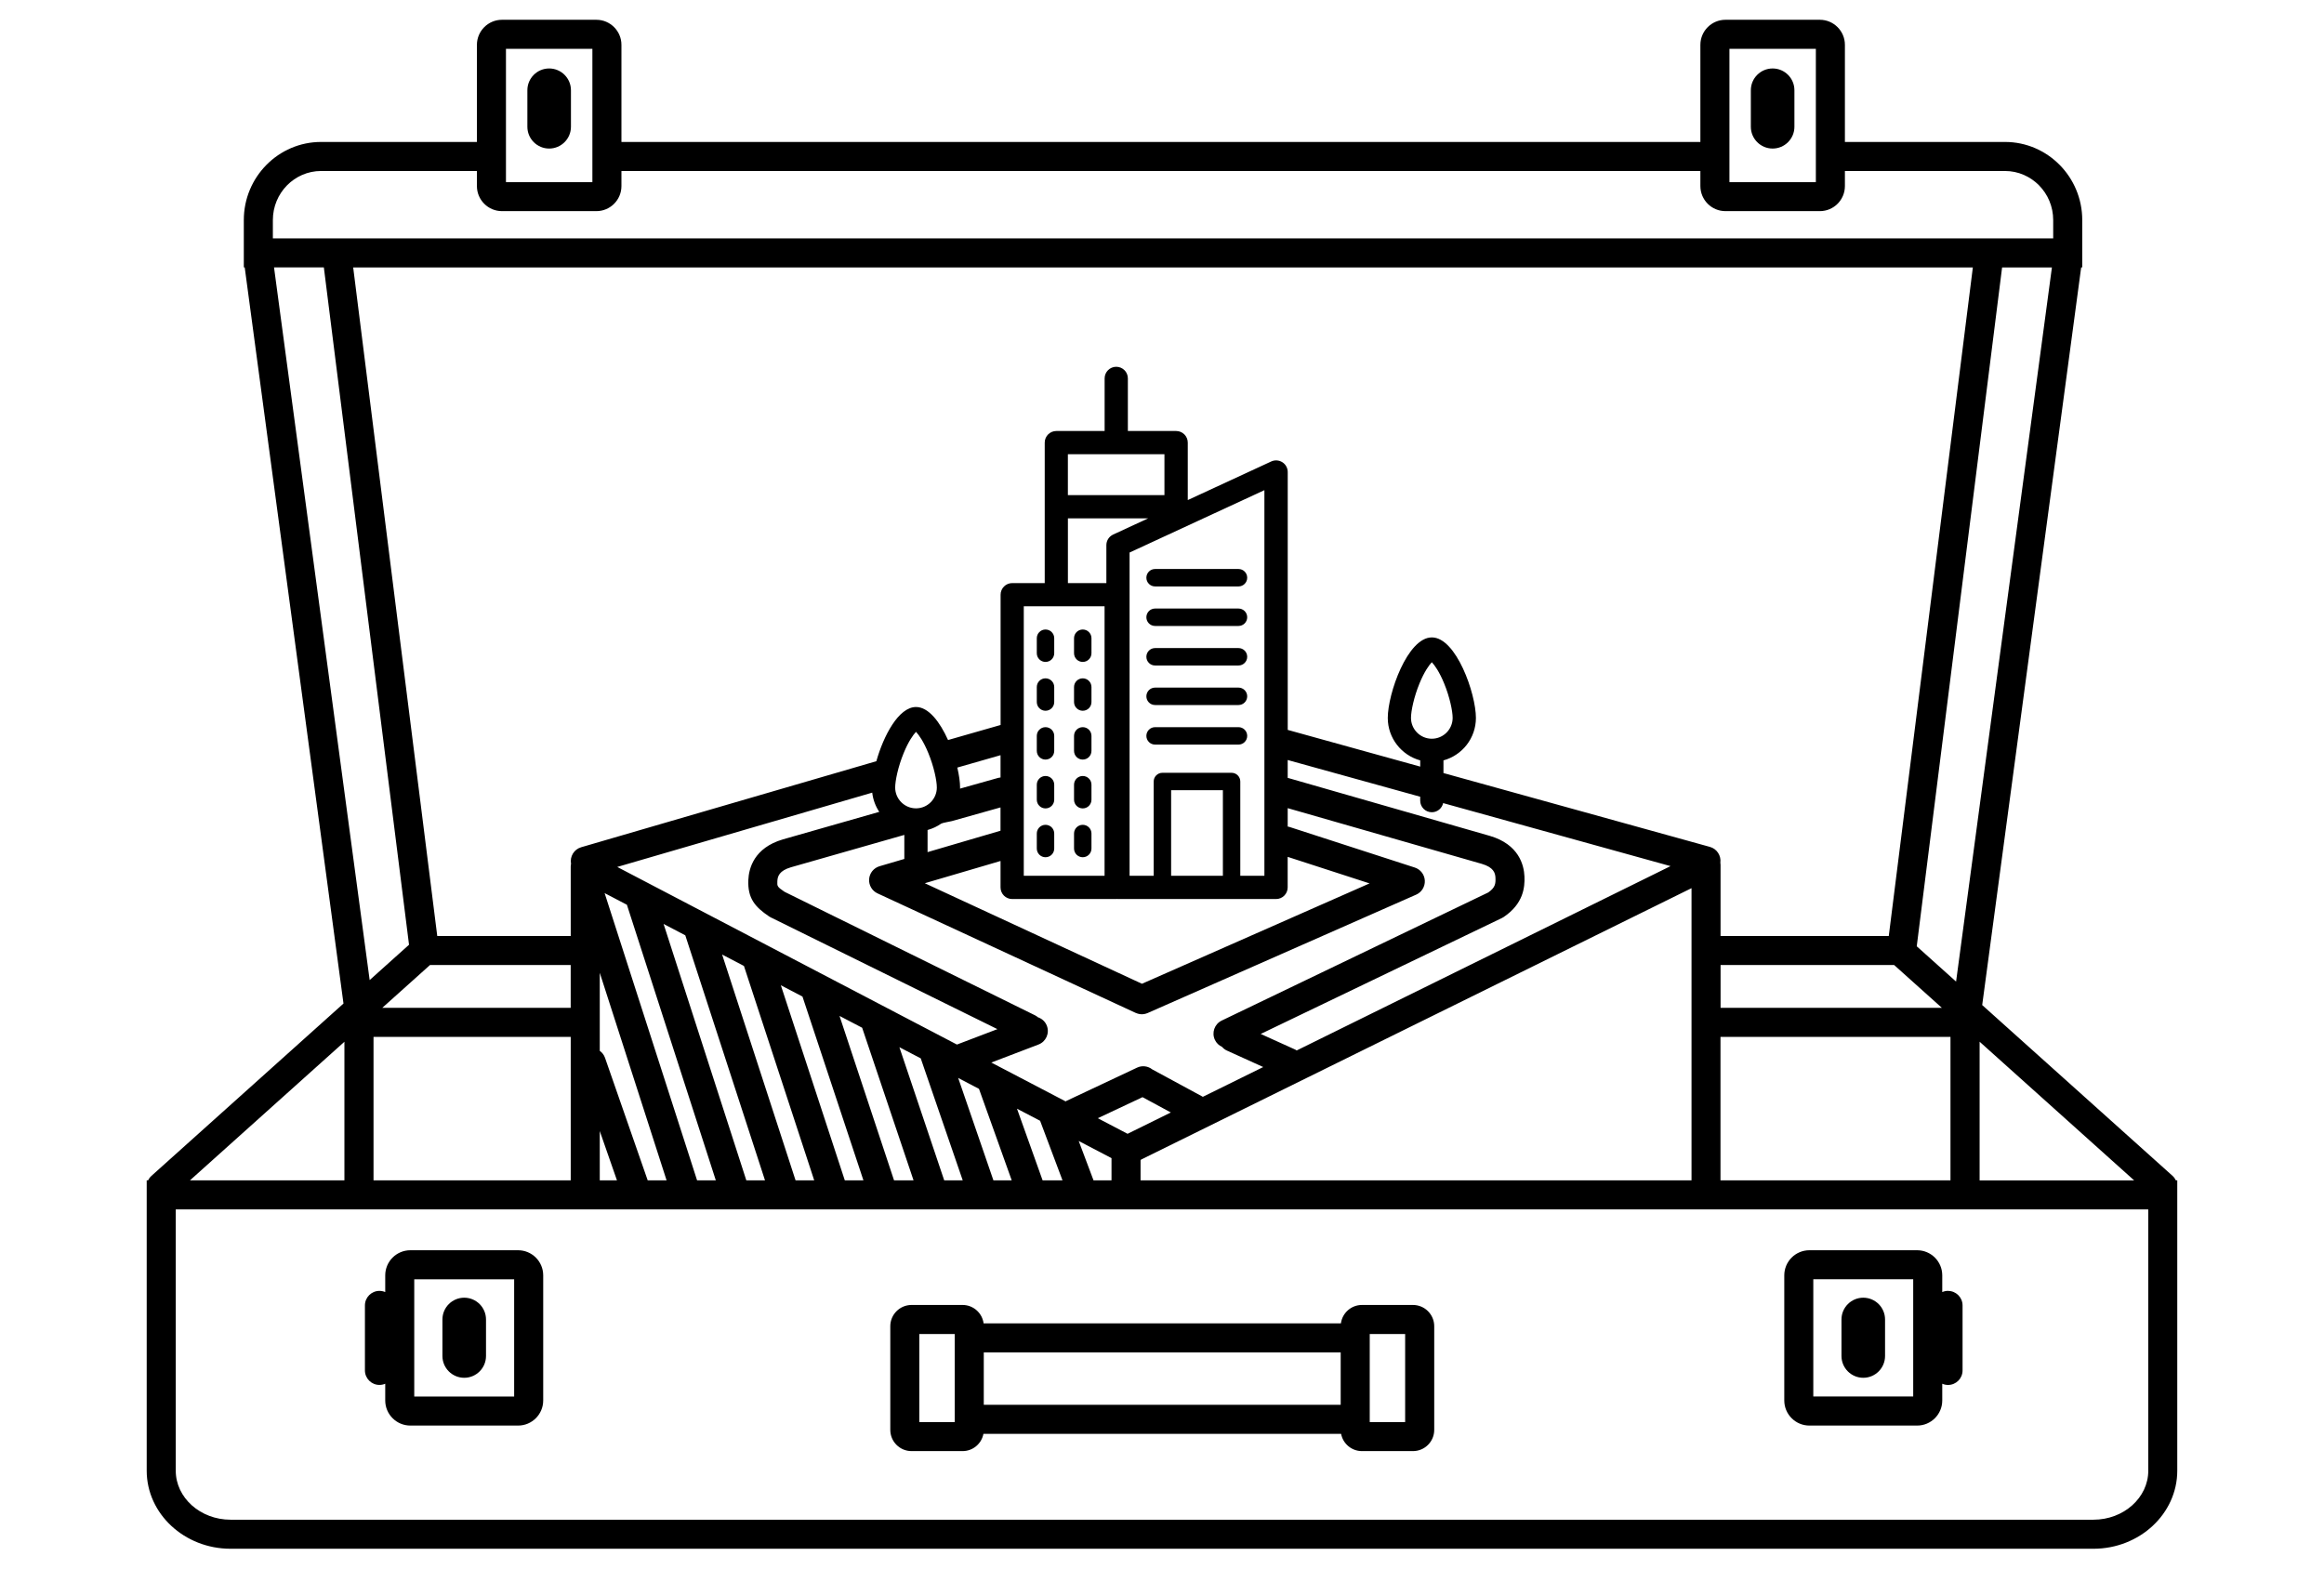 <?xml version="1.0" encoding="UTF-8"?>
<svg id="Laag_1" data-name="Laag 1" xmlns="http://www.w3.org/2000/svg" viewBox="0 0 800 540">
  <path d="m178.35,430.42h-37.1c-4.77,0-8.64,3.88-8.64,8.64v5.76c-.61-.26-1.28-.41-1.99-.41-2.76,0-5,2.24-5,5v22.38c0,2.76,2.24,5,5,5,.71,0,1.38-.15,1.99-.41v5.76c0,4.77,3.88,8.64,8.64,8.64h37.1c4.77,0,8.64-3.88,8.64-8.64v-43.08c0-4.77-3.88-8.64-8.64-8.64Zm-1.36,50.36h-34.39v-40.36h34.39v40.36Z" style="stroke-width: 0px;"/>
  <path d="m486.4,449.26h-17.58c-3.7,0-6.75,2.76-7.23,6.33h-123c-.48-3.57-3.54-6.33-7.23-6.33h-17.58c-4.03,0-7.31,3.28-7.31,7.31v35.7c0,4.03,3.28,7.3,7.31,7.3h17.58c3.56,0,6.53-2.56,7.17-5.94h123.12c.64,3.38,3.61,5.94,7.17,5.94h17.58c4.03,0,7.31-3.28,7.31-7.3v-35.7c0-4.03-3.28-7.31-7.31-7.31Zm-157.75,40.31h-12.19v-30.31h12.19v30.31Zm10-23.98h122.86v18.04h-122.86v-18.04Zm145.05,23.98h-12.19v-30.31h12.19v30.31Z" style="stroke-width: 0px;"/>
  <path d="m749.01,406.36c-.28-.58-.66-1.11-1.17-1.57l-65.5-58.78,34.07-253.95h.37v-16.31c0-14.82-11.93-26.88-26.59-26.88h-55.11V15.44c0-4.76-3.87-8.63-8.63-8.63h-32.49c-4.76,0-8.63,3.87-8.63,8.63v33.43H213.92V15.44c0-4.76-3.87-8.63-8.63-8.63h-32.49c-4.76,0-8.63,3.87-8.63,8.63v33.43h-53.65c-14.66,0-26.59,12.06-26.59,26.88v16.31h.31l34,253.43-66.08,59.3c-.51.45-.9.99-1.17,1.57h-.49v99.95c0,14.82,12.96,26.88,28.88,26.88h641.23c15.93,0,28.88-12.06,28.88-26.88v-99.95h-.49Zm-156.76,0v-49.4h79.17v49.4h-79.17Zm-204.09-16.02l-10.26-5.37,15.39-7.25,9.75,5.27-14.88,7.34Zm25.86-12.75s-.08-.06-.13-.09l-17.23-9.33c-1.44-1.14-3.45-1.46-5.23-.62l-24.25,11.42c-.13.06-.23.14-.35.21l-25.59-13.38,16.24-6.2c2.58-.98,3.87-3.87,2.89-6.45-.55-1.45-1.71-2.47-3.07-2.93-.31-.26-.64-.5-1.01-.68l-86.23-42.52c-2.56-1.74-2.55-1.93-2.47-3.66.07-1.71.69-3.61,4.67-4.78l39.01-11.14s.02,0,.03-.01v8.28l-8.54,2.51c-2,.59-3.42,2.35-3.58,4.43-.15,2.08,1,4.03,2.89,4.91l88.87,41.15s.01,0,.02,0c.03.01.05.02.08.03.18.08.36.14.54.2.06.02.11.03.17.05.16.04.33.08.49.11.05,0,.11.02.16.03.22.03.43.05.65.05,0,0,0,0,0,0,0,0,0,0,0,0,.21,0,.42-.02.63-.05.05,0,.11-.02.16-.02.16-.03.33-.06.49-.11.05-.01.1-.02.15-.04.2-.06.39-.13.59-.21l92.42-40.75c1.9-.84,3.08-2.76,2.98-4.83s-1.48-3.86-3.45-4.5l-43.18-13.99c-.19-.06-.38-.09-.57-.12v-6.34l66.81,19.18c4.02,1.18,4.64,3.08,4.71,4.79.09,2.16-.13,3.39-2.47,5.05l-91.76,44.11c-2.49,1.2-3.54,4.18-2.34,6.67.53,1.1,1.41,1.92,2.45,2.39.46.53,1.02.98,1.7,1.28l12.48,5.66-20.81,10.26Zm-201.56-79.12l87.79-25.59c.28,2.43,1.13,4.68,2.42,6.62l-33.18,9.48c-9.95,2.92-11.72,10-11.89,13.96-.27,6.32,2.3,9.29,7.15,12.56.19.13.38.24.59.34l78,38.46-13.93,5.31-116.94-61.15Zm188.38-142.09v14.08h-33.24v-14.08h33.24Zm20.12,145.13h-17.82v-29.46h17.82v29.46Zm3-35.46h-23.82c-1.66,0-3,1.34-3,3v32.46h-8.3v-111.29l46.41-21.47v132.76h-8.3v-32.46c0-1.66-1.34-3-3-3Zm-56.35-87.6h27.63l-12.07,5.59c-1.41.65-2.32,2.07-2.32,3.63v13.07h-13.24v-22.28Zm12.62,30.28v92.78h-27.81v-92.78h27.81Zm4,100.78c.11,0,.21-.02.31-.03.1,0,.2.03.31.03h54.41c2.21,0,4-1.79,4-4v-10.52l28.19,9.14-78.35,34.55-74.75-34.61,26.07-7.66v9.1c0,2.21,1.79,4,4,4h35.81Zm-64.92-23.77c1.71-.47,3.29-1.22,4.7-2.2.38-.26,3.2-.74,3.65-.86l16.75-4.71v8.02l-25.11,7.37v-7.62Zm25.11-18.08c-.25.03-.51.06-.76.13l-13.19,3.71c0-.13.02-.25.02-.38,0-1.86-.34-4.26-.95-6.87l14.88-4.26v7.67Zm-21.93,3.46c0,3.95-3.22,7.17-7.17,7.17s-7.17-3.22-7.17-7.17c0-2.35,1-7.17,2.92-11.85,1.66-4.05,3.27-6.29,4.25-7.32.98,1.04,2.59,3.27,4.25,7.32,1.92,4.68,2.92,9.51,2.92,11.85Zm123.88,90.52c-.17-.11-.34-.22-.53-.31l-11.86-5.37,83.01-39.9c.22-.11.43-.23.63-.36,6.75-4.55,7.31-10.15,7.15-13.96-.17-3.96-1.94-11.04-11.91-13.97l-69.56-19.97s-.02,0-.03,0v-6.15l45.61,12.64v1.34c0,2.21,1.79,4,4,4,1.92,0,3.51-1.35,3.9-3.15l78.28,21.7-128.69,63.46Zm46.51-107.32c-3.95,0-7.17-3.22-7.17-7.17,0-2.35,1-7.17,2.92-11.85,1.66-4.05,3.27-6.29,4.25-7.32.98,1.04,2.59,3.27,4.25,7.32,1.92,4.68,2.92,9.51,2.92,11.85,0,3.95-3.22,7.17-7.17,7.17Zm99.39,77.91h59.76l16.42,14.73h-76.17v-14.73Zm57.91-10h-57.91v-24.49c0-.25-.02-.49-.06-.74.31-2.42-1.18-4.77-3.6-5.44l-91.72-25.42v-4.36c6.44-1.76,11.17-7.63,11.17-14.62,0-8.38-6.79-27.72-15.17-27.72s-15.17,19.34-15.17,27.72c0,6.99,4.74,12.86,11.17,14.62v2.14l-45.51-12.61s-.07,0-.1-.02v-88.79c0-1.36-.7-2.64-1.85-3.37-1.15-.73-2.6-.83-3.83-.26l-28.73,13.29v-19.78c0-2.21-1.79-4-4-4h-16.62v-18.11c0-2.21-1.79-4-4-4s-4,1.79-4,4v18.11h-16.62c-2.21,0-4,1.79-4,4v48.36h-11.19c-2.21,0-4,1.79-4,4v44.85l-18.09,5.18c-2.77-6.17-6.68-11.37-11.02-11.37-6.01,0-11.2,9.94-13.66,18.66l-101.61,29.62c-2.48.72-3.95,3.21-3.49,5.7-.06.32-.11.64-.11.98v23.88h-45.94l-28.94-230.16h557.54l-28.94,230.16Zm-502.16,10h48.43v14.73h-64.85l16.42-14.73Zm-19.44,24.73h67.88v49.4h-67.88v-49.4Zm77.88,32.42l5.92,16.98h-5.92v-16.98Zm16.5,16.98l-14.69-42.18c-.35-1.01-1-1.83-1.81-2.41v-26.87l23,71.46h-6.5Zm17,0l-31.83-98.89,7.67,4.01,30.61,94.88h-6.44Zm16.95,0l-28.48-88.27,7.47,3.91,27.44,84.36h-6.43Zm16.95,0l-25.28-77.74,7.51,3.93,24.19,73.81h-6.42Zm16.95,0l-22.02-67.17,7.45,3.9,20.98,63.27h-6.41Zm16.95,0l-18.77-56.61,7.79,4.07,17.69,52.53h-6.71Zm17.27,0l-15.43-45.84,7.35,3.84,14.45,41.99h-6.36Zm16.94,0l-12.13-35.25,7.18,3.76s.02.09.03.13l11.22,31.36h-6.31Zm16.93,0l-8.82-24.67,7.96,4.16,7.71,20.51h-6.85Zm17.53,0l-5.1-13.55,11.29,5.9v7.65h-6.19Zm16.19-6.9c.06-.07.1-.16.16-.24l189.5-93.45v100.59h-189.66v-6.9Zm288.83-40.83l53.19,47.74h-53.19v-47.74Zm-8.09-20.69l-13.55-12.16,29.38-233.71h17.15l-32.99,245.86ZM595.33,16.81h29.75v45.88h-29.75V16.81Zm-421.16,0h29.75v45.88h-29.75V16.81Zm-80.24,58.94c0-9.31,7.44-16.88,16.59-16.88h53.65v5.19c0,4.76,3.87,8.63,8.63,8.63h32.49c4.76,0,8.63-3.87,8.63-8.63v-5.19h371.41v5.19c0,4.76,3.87,8.63,8.63,8.63h32.49c4.76,0,8.63-3.87,8.63-8.63v-5.19h55.11c9.15,0,16.59,7.57,16.59,16.88v6.31H93.93v-6.31Zm.4,16.31h17.15l29.32,233.19-13.55,12.16-32.92-245.35Zm24.23,266.59v47.71h-53.17l53.17-47.71Zm620.95,147.66c0,9.31-8.47,16.88-18.88,16.88H79.38c-10.41,0-18.88-7.57-18.88-16.88v-89.95h679v89.95Z" style="stroke-width: 0px;"/>
  <path d="m159.8,474.33c4.14,0,7.5-3.36,7.5-7.5v-12.57c0-4.14-3.36-7.5-7.5-7.5s-7.5,3.36-7.5,7.5v12.57c0,4.14,3.36,7.5,7.5,7.5Z" style="stroke-width: 0px;"/>
  <path d="m670.58,444.4c-.71,0-1.38.15-1.99.42v-5.76c0-4.77-3.88-8.64-8.64-8.64h-37.1c-4.77,0-8.64,3.88-8.64,8.64v43.08c0,4.77,3.88,8.64,8.64,8.64h37.1c4.77,0,8.64-3.88,8.64-8.64v-5.76c.61.26,1.28.42,1.99.42,2.76,0,5-2.24,5-5v-22.38c0-2.76-2.24-5-5-5Zm-11.99,36.37h-34.39v-40.36h34.39v40.36Z" style="stroke-width: 0px;"/>
  <path d="m641.4,474.33c4.14,0,7.5-3.36,7.5-7.5v-12.57c0-4.14-3.36-7.5-7.5-7.5s-7.5,3.36-7.5,7.5v12.57c0,4.14,3.36,7.5,7.5,7.5Z" style="stroke-width: 0px;"/>
  <path d="m189.04,23.57c-4.14,0-7.5,3.36-7.5,7.5v12.57c0,4.14,3.36,7.5,7.5,7.5s7.5-3.36,7.5-7.5v-12.57c0-4.14-3.36-7.5-7.5-7.5Z" style="stroke-width: 0px;"/>
  <path d="m610.2,23.57c-4.14,0-7.5,3.36-7.5,7.5v12.57c0,4.14,3.36,7.5,7.5,7.5s7.5-3.36,7.5-7.5v-12.57c0-4.14-3.36-7.5-7.5-7.5Z" style="stroke-width: 0px;"/>
  <path d="m429.33,253.34c0-1.66-1.34-3-3-3h-28.71c-1.66,0-3,1.34-3,3s1.34,3,3,3h28.71c1.66,0,3-1.34,3-3Z" style="stroke-width: 0px;"/>
  <path d="m397.62,242.72h28.71c1.66,0,3-1.34,3-3s-1.34-3-3-3h-28.71c-1.66,0-3,1.34-3,3s1.34,3,3,3Z" style="stroke-width: 0px;"/>
  <path d="m397.62,229.11h28.71c1.66,0,3-1.34,3-3s-1.34-3-3-3h-28.71c-1.66,0-3,1.34-3,3s1.34,3,3,3Z" style="stroke-width: 0px;"/>
  <path d="m397.62,215.5h28.71c1.66,0,3-1.34,3-3s-1.34-3-3-3h-28.71c-1.66,0-3,1.34-3,3s1.34,3,3,3Z" style="stroke-width: 0px;"/>
  <path d="m397.62,201.89h28.71c1.66,0,3-1.34,3-3s-1.34-3-3-3h-28.71c-1.66,0-3,1.34-3,3s1.34,3,3,3Z" style="stroke-width: 0px;"/>
  <path d="m359.9,227.88c1.66,0,3-1.34,3-3v-5.16c0-1.66-1.34-3-3-3s-3,1.34-3,3v5.16c0,1.66,1.34,3,3,3Z" style="stroke-width: 0px;"/>
  <path d="m359.9,244.69c1.66,0,3-1.34,3-3v-5.16c0-1.66-1.34-3-3-3s-3,1.34-3,3v5.16c0,1.66,1.34,3,3,3Z" style="stroke-width: 0px;"/>
  <path d="m359.9,261.5c1.66,0,3-1.34,3-3v-5.16c0-1.66-1.34-3-3-3s-3,1.34-3,3v5.16c0,1.66,1.34,3,3,3Z" style="stroke-width: 0px;"/>
  <path d="m359.9,278.31c1.66,0,3-1.34,3-3v-5.16c0-1.66-1.34-3-3-3s-3,1.34-3,3v5.16c0,1.66,1.34,3,3,3Z" style="stroke-width: 0px;"/>
  <path d="m359.9,295.12c1.66,0,3-1.34,3-3v-5.16c0-1.66-1.34-3-3-3s-3,1.34-3,3v5.16c0,1.66,1.34,3,3,3Z" style="stroke-width: 0px;"/>
  <path d="m372.72,227.88c1.66,0,3-1.34,3-3v-5.16c0-1.66-1.34-3-3-3s-3,1.34-3,3v5.16c0,1.66,1.34,3,3,3Z" style="stroke-width: 0px;"/>
  <path d="m372.72,244.69c1.66,0,3-1.34,3-3v-5.16c0-1.66-1.34-3-3-3s-3,1.34-3,3v5.16c0,1.66,1.34,3,3,3Z" style="stroke-width: 0px;"/>
  <path d="m372.72,261.5c1.66,0,3-1.34,3-3v-5.16c0-1.66-1.34-3-3-3s-3,1.34-3,3v5.16c0,1.66,1.34,3,3,3Z" style="stroke-width: 0px;"/>
  <path d="m372.72,278.31c1.66,0,3-1.34,3-3v-5.16c0-1.66-1.34-3-3-3s-3,1.34-3,3v5.16c0,1.66,1.34,3,3,3Z" style="stroke-width: 0px;"/>
  <path d="m372.72,295.12c1.66,0,3-1.34,3-3v-5.16c0-1.66-1.34-3-3-3s-3,1.34-3,3v5.16c0,1.66,1.34,3,3,3Z" style="stroke-width: 0px;"/>
</svg>